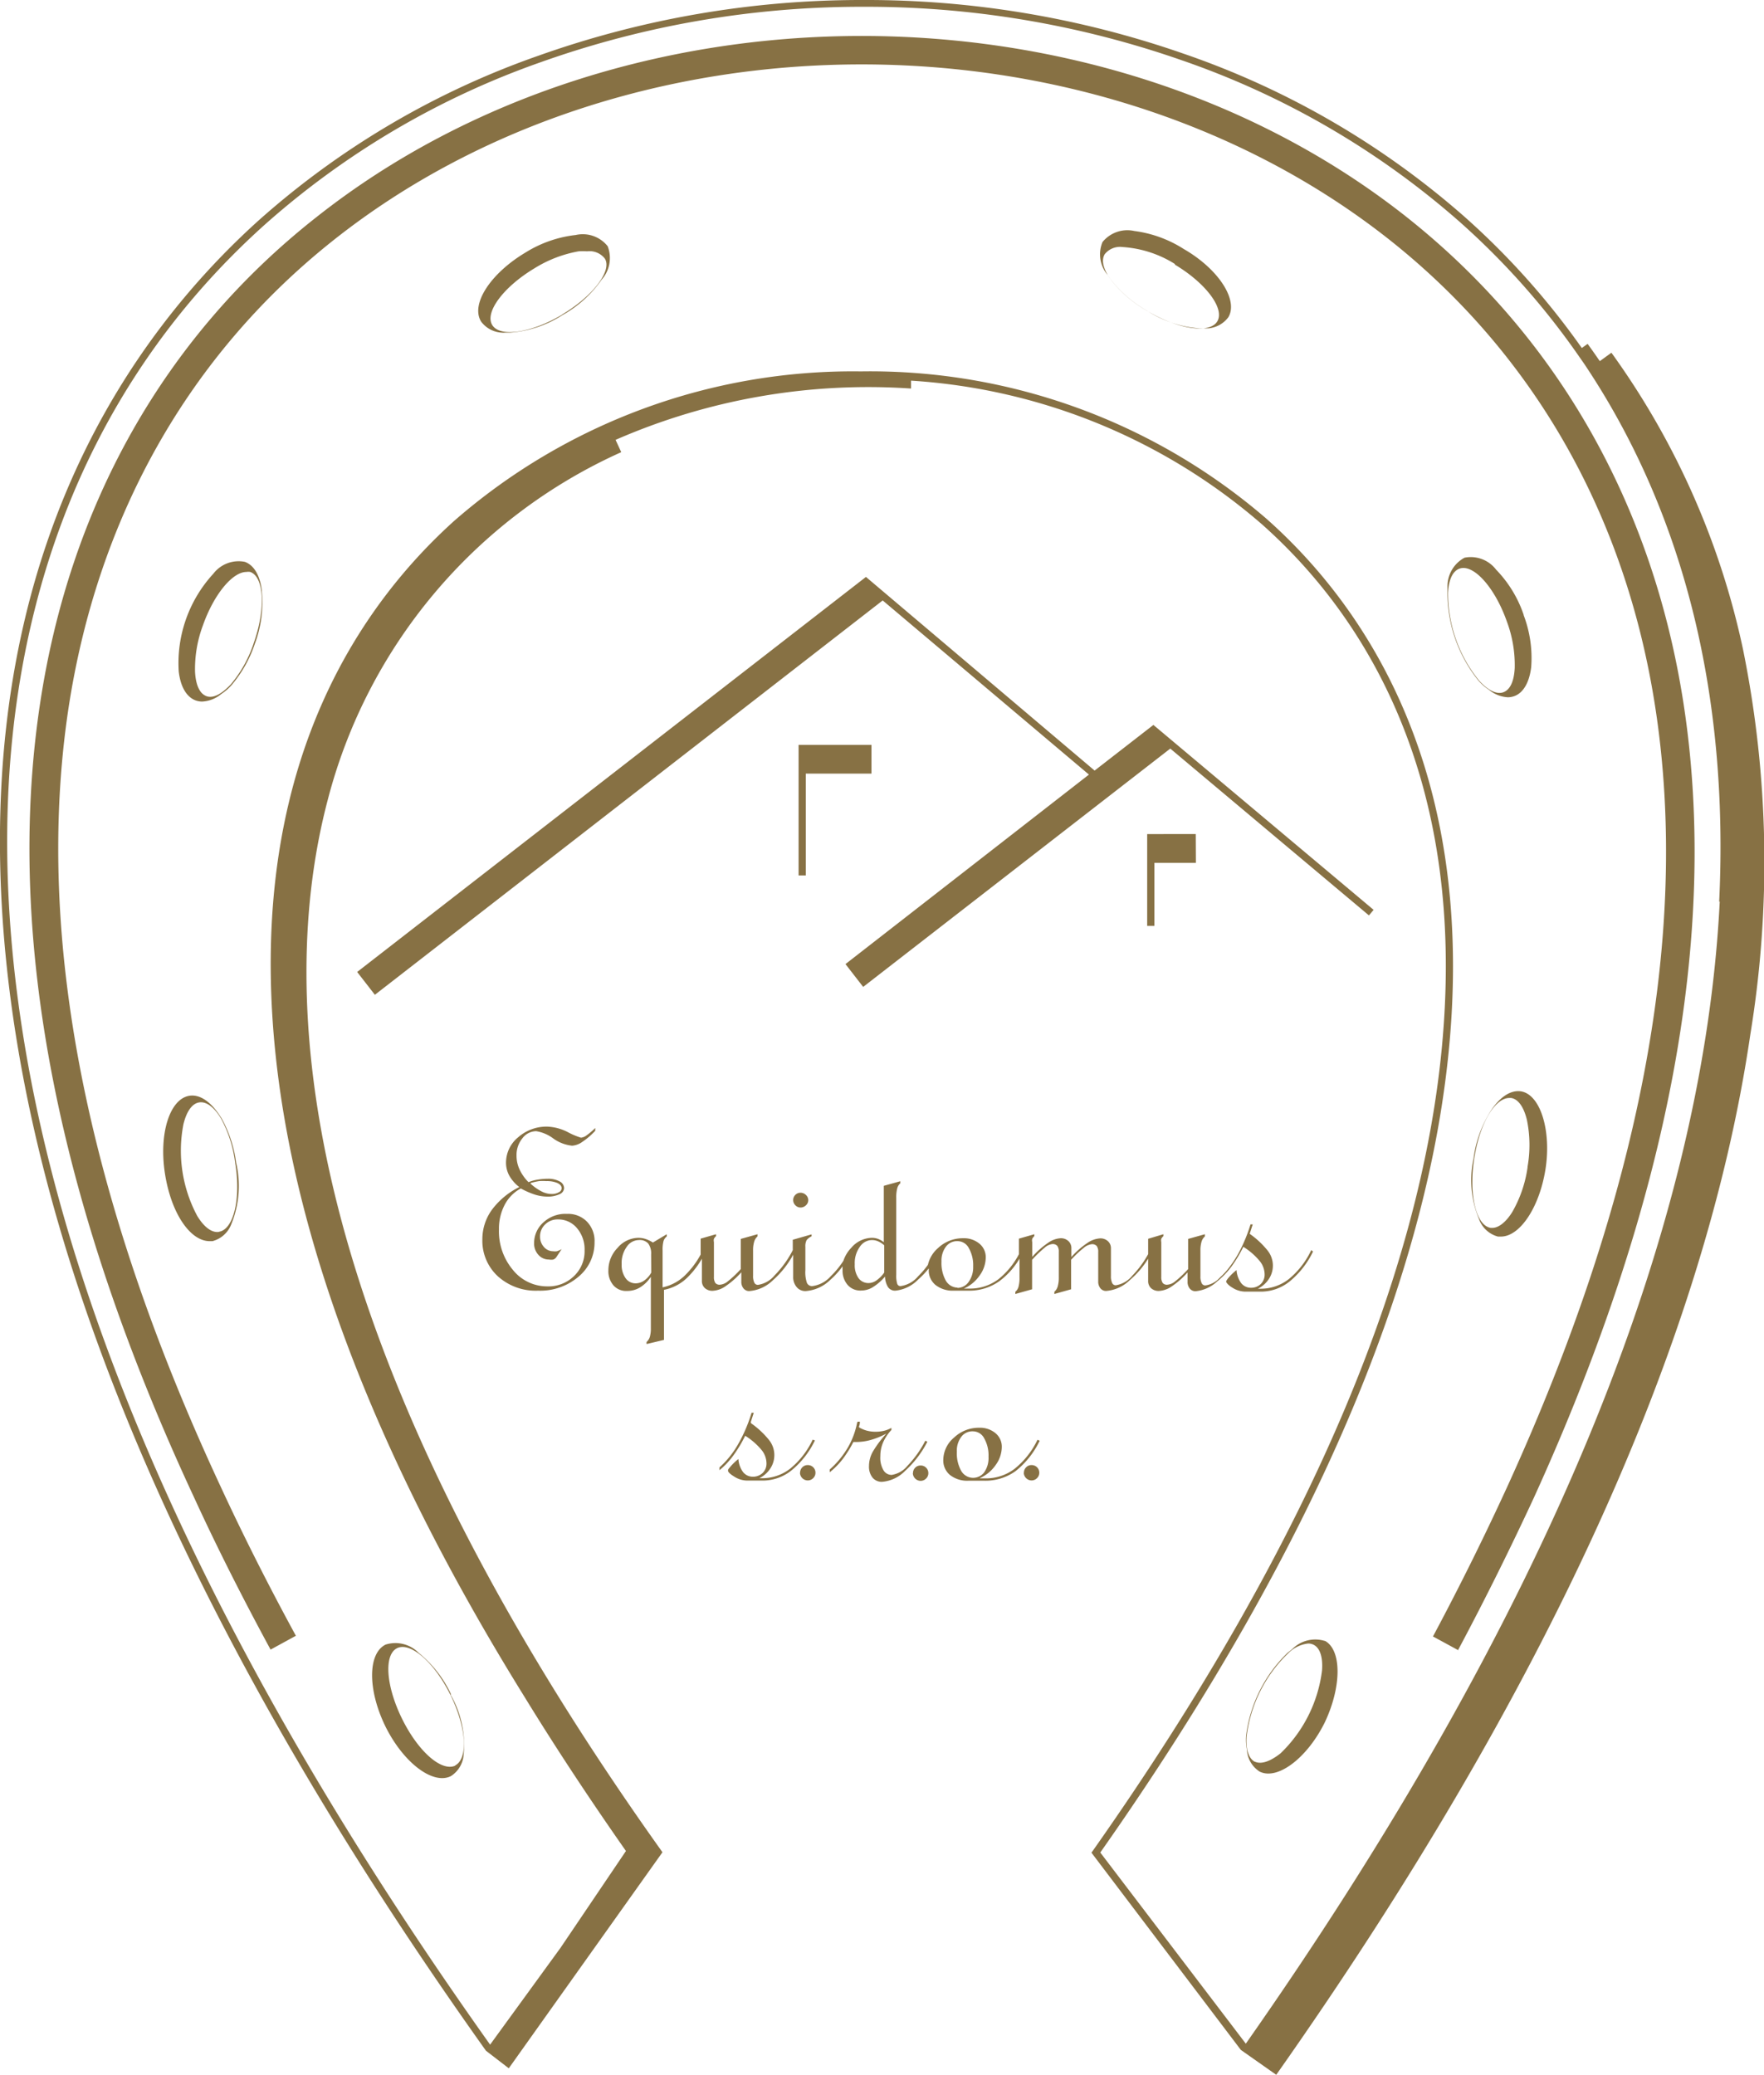 <svg xmlns="http://www.w3.org/2000/svg" width="127.52" height="150" viewBox="0 0 127.52 150">
  <title>logo_equidomus2</title>
  <path d="M126,46.93a56.85,56.85,0,0,0-9.51-21.43l-.84.61q-.43-.63-.88-1.25l-.42.3a55.16,55.16,0,0,0-8.48-9.49A60.47,60.47,0,0,0,85.56,3.88,69.65,69.65,0,0,0,62.43,0h-.18A69.62,69.62,0,0,0,39,4,60.32,60.32,0,0,0,18.76,15.88C9.46,24.24-1.33,39.64.13,65.48c1.37,24.23,13.14,52.08,35,82.78l1.65,1.27,11.11-15.62C21.12,96.37,20,71.8,23.7,57.8A38,38,0,0,1,44.91,32.69l-.41-.89a45.6,45.6,0,0,1,21.36-3.71l0-.57A42.77,42.77,0,0,1,91.22,37.9c6.6,5.86,14.26,16.76,13.2,35.36-1,17.63-9.55,38-25.41,60.53l-.11.15L89.7,148.2l2.56,1.8c19.43-27.6,31-52.9,34.27-75.2A77.23,77.23,0,0,0,126,46.93Zm-1.68,18.25c-1.21,24.11-12.74,51.89-34.26,82.57L79.54,133.93c15.85-22.55,24.4-43,25.4-60.65C106,54.48,98.25,43.45,91.56,37.51A43.85,43.85,0,0,0,62.29,26.85h-.13A43.81,43.81,0,0,0,32.83,37.66c-6.65,6-14.32,17-13.14,35.83.92,14.68,7.06,31.2,18.26,49.24q3.28,5.35,7.3,11.09l-4.73,7-5.09,7C13.72,117.26,2,89.55.65,65.45-.5,45.16,5.89,28.15,19.11,16.27a59.81,59.81,0,0,1,20-11.78,69.1,69.1,0,0,1,23.12-4h.18a69.14,69.14,0,0,1,23,3.86,60,60,0,0,1,20.1,11.68,54.52,54.52,0,0,1,8.41,9.41h0l.58.83C121.67,36.94,125,50.15,124.28,65.18Zm-18.89,54.13-1.84-1c1.95-3.65,3.76-7.31,5.4-10.89,9.58-21,13.18-39.91,10.68-56.22-2.14-14-8.87-25.76-19.46-34.05C78.8.42,45.4.5,24.14,17.34,13.62,25.67,7,37.45,4.92,51.41c-2.4,16.29,1.29,35.14,11,56,1.64,3.55,3.48,7.2,5.47,10.85l-1.83,1c-2-3.69-3.87-7.38-5.53-11C4.15,87.06.4,67.81,2.86,51.11c2.13-14.5,9-26.74,20-35.4,22-17.41,56.52-17.49,78.62-.18,11,8.63,18,20.86,20.23,35.38,2.56,16.72-1.09,36-10.84,57.4C109.19,111.93,107.36,115.63,105.39,119.32Zm-72.82,3.19a8.47,8.47,0,0,0-2.34-3,2.35,2.35,0,0,0-2.4-.6c-1.3.65-1.29,3.3,0,5.93,1.11,2.23,2.81,3.72,4.09,3.72a1.4,1.4,0,0,0,.63-.14,2,2,0,0,0,.93-1.61A7.31,7.31,0,0,0,32.57,122.51Zm.32,5.14c-1,.48-2.69-1-3.86-3.37s-1.33-4.63-.37-5.11,2.69,1,3.86,3.37S33.86,127.16,32.89,127.64Zm62.86-9a2.34,2.34,0,0,0-2.38.59l-.33.26a10.08,10.08,0,0,0-3,6,3.56,3.56,0,0,0,.06,1,2,2,0,0,0,.92,1.59,1.4,1.4,0,0,0,.63.14c1.28,0,3-1.5,4.09-3.72C97,121.91,97,119.25,95.75,118.61Zm-5.06,8.74c-.46-.23-.68-.89-.61-1.85a10,10,0,0,1,3-6,2.41,2.41,0,0,1,1.45-.71.87.87,0,0,1,.39.09c.46.23.68.89.61,1.85a10,10,0,0,1-3,6C91.81,127.36,91.15,127.58,90.69,127.35ZM17.07,84.06A9.09,9.09,0,0,0,16,80.82c-.08-.12-.15-.23-.23-.34l0,0c-.65-.92-1.39-1.37-2.08-1.26-1.43.23-2.22,2.76-1.76,5.66s1.85,4.85,3.22,4.85l.21,0a2,2,0,0,0,1.37-1.25A7.29,7.29,0,0,0,17.07,84.06Zm-1.24,5c-.51.08-1.07-.33-1.57-1.15a10,10,0,0,1-1-6.63c.23-.94.63-1.5,1.14-1.58s1.07.33,1.57,1.15A9,9,0,0,1,17,84.07C17.43,86.65,16.89,88.89,15.83,89.05ZM109.95,78.9c-.73-.11-1.48.39-2.11,1.3a8.48,8.48,0,0,0-1.32,3.57,7.31,7.31,0,0,0,.4,4.37,2,2,0,0,0,1.37,1.26l.21,0c1.37,0,2.78-2.1,3.22-4.85S111.38,79.13,109.95,78.9Zm.48,5.48a9,9,0,0,1-1.1,3.23c-.46.75-1,1.16-1.44,1.16h-.13c-1.06-.17-1.59-2.4-1.19-5s1.51-4.39,2.54-4.39h.13c.51.08.91.64,1.14,1.58A9,9,0,0,1,110.42,84.39ZM18.93,42.77v-.05c-.13-1.12-.57-1.86-1.23-2.1a2.3,2.3,0,0,0-2.28.86,9.55,9.55,0,0,0-2.5,7.06c.13,1.12.57,1.86,1.23,2.1a1.37,1.37,0,0,0,.46.08A2.33,2.33,0,0,0,16,50.17a3.63,3.63,0,0,0,.75-.65,9.09,9.09,0,0,0,1.68-3A8.48,8.48,0,0,0,18.93,42.77Zm-4,7.56c-.49-.17-.78-.8-.83-1.76a9,9,0,0,1,.57-3.36c.79-2.24,2.14-3.86,3.14-3.86a.84.84,0,0,1,.28,0c1,.36,1.13,2.65.26,5.12a9,9,0,0,1-1.66,3C16,50.2,15.41,50.5,14.92,50.33Zm95.22-5.87a8.69,8.69,0,0,0-2-3.28,2.3,2.3,0,0,0-2.28-.86,2.34,2.34,0,0,0-1.23,2.12c0,.13,0,.27,0,.41a10.09,10.09,0,0,0,2.25,6.37,3.63,3.63,0,0,0,.75.65,2.32,2.32,0,0,0,1.36.54,1.37,1.37,0,0,0,.46-.08c.66-.23,1.1-1,1.23-2.1A8.7,8.7,0,0,0,110.14,44.46Zm-3.23,4.74a10,10,0,0,1-2.24-6.33c.05-1,.35-1.59.83-1.76,1-.36,2.55,1.35,3.42,3.82a9,9,0,0,1,.57,3.36c-.05,1-.35,1.59-.83,1.76S107.56,49.91,106.91,49.19Zm-63-31.41a2.3,2.3,0,0,0-2.3-.8A8.69,8.69,0,0,0,38,18.25c-2.52,1.5-4,3.73-3.22,5a2,2,0,0,0,1.68.8l.39,0a8.1,8.1,0,0,0,3.81-1.27,8.46,8.46,0,0,0,2.83-2.56A2.35,2.35,0,0,0,43.92,17.78Zm-3.27,4.95c-2.24,1.34-4.52,1.67-5.07.75s.83-2.76,3.07-4.1a9,9,0,0,1,3.18-1.22,4.28,4.28,0,0,1,.61,0,1.4,1.4,0,0,1,1.28.52C44.27,19.55,42.89,21.39,40.65,22.73ZM85.57,18A8.7,8.7,0,0,0,82,16.7a2.31,2.31,0,0,0-2.3.8,2.3,2.3,0,0,0,.39,2.4l0,0c.07.11.14.22.23.34a9.09,9.09,0,0,0,2.6,2.23,8.1,8.1,0,0,0,3.81,1.27l.38,0a2,2,0,0,0,1.69-.81C89.53,21.69,88.09,19.45,85.57,18Zm-.64,1.13c2.24,1.34,3.62,3.18,3.07,4.1s-2.82.59-5.07-.75a9,9,0,0,1-2.59-2.21c-.58-.77-.75-1.44-.48-1.89a1.41,1.41,0,0,1,1.29-.52A8.07,8.07,0,0,1,84.94,19.09ZM38.36,85.58a3.61,3.61,0,0,0,.8.56,1.6,1.6,0,0,0,.71.18,1,1,0,0,0,.52-.12.34.34,0,0,0,.21-.29c0-.16-.1-.28-.3-.38a1.93,1.93,0,0,0-.8-.14,3.5,3.5,0,0,0-.53,0,4.42,4.42,0,0,0-.61.14Zm-.11-.13a2.87,2.87,0,0,1,.64-.17,4.3,4.3,0,0,1,.7-.06,1.7,1.7,0,0,1,.86.19.56.56,0,0,1,.33.5.51.51,0,0,1-.34.43,2,2,0,0,1-.89.17,3.08,3.08,0,0,1-.9-.15,5.8,5.8,0,0,1-1-.44,2.83,2.83,0,0,0-1.17,1.19,3.72,3.72,0,0,0-.41,1.77,4.33,4.33,0,0,0,1,2.92A3.17,3.17,0,0,0,39.58,93a2.64,2.64,0,0,0,1.91-.74,2.47,2.47,0,0,0,.77-1.86,2.37,2.37,0,0,0-.55-1.61,1.75,1.75,0,0,0-1.39-.63,1.26,1.26,0,0,0-.91.36,1.18,1.18,0,0,0-.37.88,1.09,1.09,0,0,0,.28.75.87.87,0,0,0,.67.31.92.92,0,0,0,.27,0,2,2,0,0,0,.34-.15l-.39.59a.47.47,0,0,1-.21.16.87.87,0,0,1-.32,0,1,1,0,0,1-.76-.34,1.21,1.21,0,0,1-.31-.86,2,2,0,0,1,.7-1.51A2.34,2.34,0,0,1,41,87.76a1.89,1.89,0,0,1,1.43.56,2,2,0,0,1,.55,1.48,3.2,3.2,0,0,1-1.17,2.51,4.26,4.26,0,0,1-2.91,1A4.08,4.08,0,0,1,36,92.28a3.49,3.49,0,0,1-1.13-2.67,3.63,3.63,0,0,1,.67-2.12,5.5,5.5,0,0,1,2-1.67,2.73,2.73,0,0,1-.72-.82,1.93,1.93,0,0,1-.24-.94,2.37,2.37,0,0,1,.88-1.84,3.1,3.1,0,0,1,2.1-.77,3.56,3.56,0,0,1,1.49.4,5.17,5.17,0,0,0,.95.4.83.83,0,0,0,.42-.18,5.06,5.06,0,0,0,.61-.52v.2a5.2,5.2,0,0,1-.93.8,1.44,1.44,0,0,1-.74.28A2.82,2.82,0,0,1,40,82.31a2.8,2.8,0,0,0-1.24-.53,1.26,1.26,0,0,0-1,.52,1.91,1.91,0,0,0-.42,1.25,2.36,2.36,0,0,0,.22,1,3.24,3.24,0,0,0,.65.92ZM57.5,87.14a.53.53,0,0,1,.36-.91.56.56,0,0,1,.4.16.51.51,0,0,1,.17.38.5.5,0,0,1-.17.37.56.56,0,0,1-.39.16A.52.52,0,0,1,57.5,87.14Zm37.29,3.24a6,6,0,0,1-1.63,2.1,3.3,3.3,0,0,1-2,.69h-.23a2,2,0,0,0,.8-.71,1.75,1.75,0,0,0-.11-2.07,6.25,6.25,0,0,0-1.28-1.19l.22-.68-.16,0a11.43,11.43,0,0,1-.77,1.9h0a8.18,8.18,0,0,1-.92,1.4l-.13.15-.2.21-.24.23a1.66,1.66,0,0,1-1,.52.28.28,0,0,1-.27-.16,1.07,1.07,0,0,1-.09-.5V90.41a2.11,2.11,0,0,1,.08-.64.8.8,0,0,1,.24-.38v-.16l-1.21.34v2.18a7.49,7.49,0,0,1-.93.88,1,1,0,0,1-.58.25.39.39,0,0,1-.33-.13.75.75,0,0,1-.1-.43V89.8a.52.52,0,0,1,0-.24.69.69,0,0,1,.15-.19v-.14L83,89.56v1.11a7.27,7.27,0,0,1-1.14,1.55,1.93,1.93,0,0,1-1.2.7.28.28,0,0,1-.26-.16,1.12,1.12,0,0,1-.09-.51v-2a.68.68,0,0,0-.22-.52.79.79,0,0,0-.56-.2,1.82,1.82,0,0,0-.95.35,5.87,5.87,0,0,0-1.13,1v-.64a.68.68,0,0,0-.22-.52.79.79,0,0,0-.56-.2,1.76,1.76,0,0,0-.93.35,6,6,0,0,0-1.12,1V89.8a.51.51,0,0,1,0-.24.7.7,0,0,1,.15-.19v-.14l-1.11.32v1.12a5.7,5.7,0,0,1-1.48,1.81,3.42,3.42,0,0,1-2.1.68h-.21l-.19,0a2.74,2.74,0,0,0,1.14-.95,2.24,2.24,0,0,0,.44-1.3,1.26,1.26,0,0,0-.46-1,1.75,1.75,0,0,0-1.18-.39,2.6,2.6,0,0,0-1.81.71,2.26,2.26,0,0,0-.73,1.21,6.14,6.14,0,0,1-.71.83,2,2,0,0,1-1.27.71.24.24,0,0,1-.24-.17,2,2,0,0,1-.07-.65V86.58a2.45,2.45,0,0,1,.07-.66.72.72,0,0,1,.22-.37v-.15l-1.19.33v4.08a1.45,1.45,0,0,0-.41-.24,1.27,1.27,0,0,0-.44-.08,2,2,0,0,0-1.5.72,2.47,2.47,0,0,0-.57.94,6.37,6.37,0,0,1-.91,1.11,2.14,2.14,0,0,1-1.34.72.4.4,0,0,1-.39-.24,2.39,2.39,0,0,1-.11-.91V90.14a.94.94,0,0,1,.09-.48,1,1,0,0,1,.36-.28v-.14l-1.36.39v.75h0A7.34,7.34,0,0,1,56,92.2a1.93,1.93,0,0,1-1.2.69.28.28,0,0,1-.27-.16,1.07,1.07,0,0,1-.09-.5V90.41a2.11,2.11,0,0,1,.08-.64.8.8,0,0,1,.24-.38v-.16l-1.21.34v2.18a7.49,7.49,0,0,1-.93.88,1,1,0,0,1-.58.25.39.39,0,0,1-.33-.13.75.75,0,0,1-.1-.43V89.8a.52.52,0,0,1,0-.24.69.69,0,0,1,.15-.19v-.14l-1.11.32V90.7a6.29,6.29,0,0,1-1.16,1.53,3.28,3.28,0,0,1-1.59.84V90.41a2.45,2.45,0,0,1,.07-.7.7.7,0,0,1,.23-.32v-.16l-1,.6a2.44,2.44,0,0,0-.54-.26,1.74,1.74,0,0,0-.51-.08,2,2,0,0,0-1.5.72,2.32,2.32,0,0,0-.67,1.63,1.57,1.57,0,0,0,.36,1.08,1.22,1.22,0,0,0,1,.41,1.77,1.77,0,0,0,.92-.25,2.54,2.54,0,0,0,.79-.77V96a2.25,2.25,0,0,1-.07.64.81.81,0,0,1-.24.38v.15L48,96.87V93.25a3.32,3.32,0,0,0,1.66-.86A6.31,6.31,0,0,0,50.74,91v1.59a.69.69,0,0,0,.21.53.8.8,0,0,0,.57.2,1.78,1.78,0,0,0,.94-.34,6,6,0,0,0,1.13-1v.67a.75.75,0,0,0,.16.5.52.52,0,0,0,.41.19,2.74,2.74,0,0,0,1.72-.79,6.79,6.79,0,0,0,1.46-1.84v1.58a1.11,1.11,0,0,0,.25.76.81.81,0,0,0,.64.29A2.83,2.83,0,0,0,60,92.55a6,6,0,0,0,.91-1,2.36,2.36,0,0,0,0,.26,1.57,1.57,0,0,0,.36,1.08,1.22,1.22,0,0,0,1,.41,1.61,1.61,0,0,0,.84-.25,3.85,3.85,0,0,0,.87-.76,1.49,1.49,0,0,0,.22.77.61.61,0,0,0,.53.25,2.68,2.68,0,0,0,1.64-.8,6.24,6.24,0,0,0,.77-.81s0,.07,0,.1a1.36,1.36,0,0,0,.49,1.1,2,2,0,0,0,1.32.41h.21l.18,0,.34,0H70a3.74,3.74,0,0,0,2.25-.69A5.61,5.61,0,0,0,73.7,91v1.36a2.37,2.37,0,0,1-.07.66.72.72,0,0,1-.23.37v.16l1.21-.34V91.08a8.51,8.51,0,0,1,.9-.87,1,1,0,0,1,.57-.27.44.44,0,0,1,.35.13.69.69,0,0,1,.11.43v1.86a2.23,2.23,0,0,1-.08.65.79.79,0,0,1-.24.38v.16l1.21-.34V91.08a7.32,7.32,0,0,1,.91-.86,1.07,1.07,0,0,1,.59-.27.44.44,0,0,1,.35.13.69.69,0,0,1,.11.43v2.13a.75.75,0,0,0,.16.5.51.51,0,0,0,.41.19,2.74,2.74,0,0,0,1.72-.79A6.57,6.57,0,0,0,83,91v1.6a.69.69,0,0,0,.21.53.8.8,0,0,0,.57.2,1.78,1.78,0,0,0,.94-.34,6,6,0,0,0,1.13-1v.67a.75.75,0,0,0,.16.5.52.52,0,0,0,.41.19A2.64,2.64,0,0,0,88,92.63h0l.1-.08.09-.08a5.89,5.89,0,0,0,.83-.9,9.64,9.64,0,0,0,.86-1.43,4.87,4.87,0,0,1,1.16,1,1.55,1.55,0,0,1,.38,1,.93.93,0,0,1-.28.69,1,1,0,0,1-.7.27.89.89,0,0,1-.71-.33,1.78,1.78,0,0,1-.34-.95,4.11,4.11,0,0,0-.54.51c-.14.16-.21.27-.21.33s.15.26.46.44a1.76,1.76,0,0,0,.93.28h.16l.16,0,.44,0h.36a3.32,3.32,0,0,0,2.07-.73,6.35,6.35,0,0,0,1.7-2.17ZM47.08,92a1.68,1.68,0,0,1-.5.57,1.07,1.07,0,0,1-.62.21.87.87,0,0,1-.74-.38,1.63,1.63,0,0,1-.28-1,2,2,0,0,1,.36-1.25,1.07,1.07,0,0,1,.88-.5.83.83,0,0,1,.68.25,1.22,1.22,0,0,1,.21.8Zm16.84,0a2.21,2.21,0,0,1-.55.56,1,1,0,0,1-.57.2.88.88,0,0,1-.74-.36,1.62,1.62,0,0,1-.27-1,2,2,0,0,1,.36-1.25,1.07,1.07,0,0,1,.88-.5,1.14,1.14,0,0,1,.44.09,1.66,1.66,0,0,1,.45.29Zm5.29,1.09a1,1,0,0,1-.84-.51,2.63,2.63,0,0,1-.31-1.38,1.67,1.67,0,0,1,.32-1.07,1,1,0,0,1,.85-.4.92.92,0,0,1,.81.51,2.5,2.5,0,0,1,.31,1.33A1.8,1.8,0,0,1,70,92.71,1,1,0,0,1,69.22,93.11Zm-14.91,9.81a6.25,6.25,0,0,1,1.28,1.19,1.75,1.75,0,0,1,.11,2.07,2,2,0,0,1-.8.71h.23a3.3,3.3,0,0,0,2-.69,6,6,0,0,0,1.63-2.1l.16.06a6.35,6.35,0,0,1-1.7,2.17,3.32,3.32,0,0,1-2.07.73h-.36l-.44,0-.16,0h-.16a1.76,1.76,0,0,1-.93-.28c-.31-.19-.46-.33-.46-.44s.07-.16.21-.33a4.11,4.11,0,0,1,.54-.51,1.78,1.78,0,0,0,.34.95.89.89,0,0,0,.71.33,1,1,0,0,0,.7-.27.93.93,0,0,0,.28-.69,1.55,1.55,0,0,0-.38-1,4.87,4.87,0,0,0-1.16-1,9.64,9.64,0,0,1-.86,1.43,5.8,5.8,0,0,1-1,1.06v-.2a6.71,6.71,0,0,0,1.32-1.63,10.85,10.85,0,0,0,1-2.32l.16,0-.22.68Zm3.54,3.58a.54.54,0,0,1,.16-.4.53.53,0,0,1,.39-.16.55.55,0,0,1,.4.16.54.54,0,0,1,.16.4.53.53,0,0,1-.17.39.55.55,0,0,1-.39.16.57.57,0,0,1-.56-.56ZM62,102.78h.16c0,.09,0,.2-.06.34l0,.07a2.25,2.25,0,0,0,.56.24,2.49,2.49,0,0,0,.63.08,2.75,2.75,0,0,0,.62-.07,2.09,2.09,0,0,0,.53-.21l0,.15a3.23,3.23,0,0,0-.6.9,2.48,2.48,0,0,0-.2,1,1.77,1.77,0,0,0,.22,1,.68.68,0,0,0,.6.35,1.84,1.84,0,0,0,1.15-.67,7.65,7.65,0,0,0,1.28-1.8l.15.07a7.45,7.45,0,0,1-1.61,2.11,2.63,2.63,0,0,1-1.66.79.86.86,0,0,1-.7-.31,1.28,1.28,0,0,1-.25-.84,2.13,2.13,0,0,1,.26-1,7.56,7.56,0,0,1,1-1.34,5.38,5.38,0,0,1-1.09.45,3.89,3.89,0,0,1-1.05.16h-.25a8.1,8.1,0,0,1-.79,1.26,5.54,5.54,0,0,1-.92.93v-.2a6.58,6.58,0,0,0,1.3-1.57,5.71,5.71,0,0,0,.68-1.81Zm4,3.73a.54.54,0,0,1,.16-.4.53.53,0,0,1,.39-.16.55.55,0,0,1,.4.16.54.54,0,0,1,.16.4.53.53,0,0,1-.17.39.55.55,0,0,1-.39.16.57.57,0,0,1-.56-.56Zm4.83.37.19,0h.21a3.42,3.42,0,0,0,2.1-.68A6,6,0,0,0,75,104.09l.16.07a6.26,6.26,0,0,1-1.75,2.2,3.74,3.74,0,0,1-2.25.69H70.7l-.34,0-.18,0H70a2,2,0,0,1-1.32-.41,1.36,1.36,0,0,1-.49-1.1,2.14,2.14,0,0,1,.78-1.61,2.6,2.6,0,0,1,1.81-.71,1.75,1.75,0,0,1,1.18.39,1.26,1.26,0,0,1,.46,1,2.24,2.24,0,0,1-.44,1.3,2.74,2.74,0,0,1-1.14.95Zm-.49-3.4a1,1,0,0,0-.85.4,1.67,1.67,0,0,0-.32,1.07,2.63,2.63,0,0,0,.31,1.38,1,1,0,0,0,.84.51,1,1,0,0,0,.83-.4,1.8,1.8,0,0,0,.31-1.12,2.5,2.5,0,0,0-.31-1.33.92.92,0,0,0-.81-.51Zm3.68,3a.54.54,0,0,1,.16-.4.53.53,0,0,1,.39-.16.55.55,0,0,1,.4.16.54.54,0,0,1,.16.4.53.53,0,0,1-.17.39.55.55,0,0,1-.39.16.57.57,0,0,1-.56-.56Zm25.28-40.7-.34.4L84.6,54.12,62.4,71.35l-1.28-1.65L78.72,56,63.81,43.41,27.1,71.92l-1.28-1.65L62.6,41.71l16.53,14,4.25-3.3ZM63,53.85H57.73v9.44h.52V55.93H63Zm23.44,6.45H82.93v6.64h.52V62.38h3Z" style="fill: #877144"/>
</svg>
